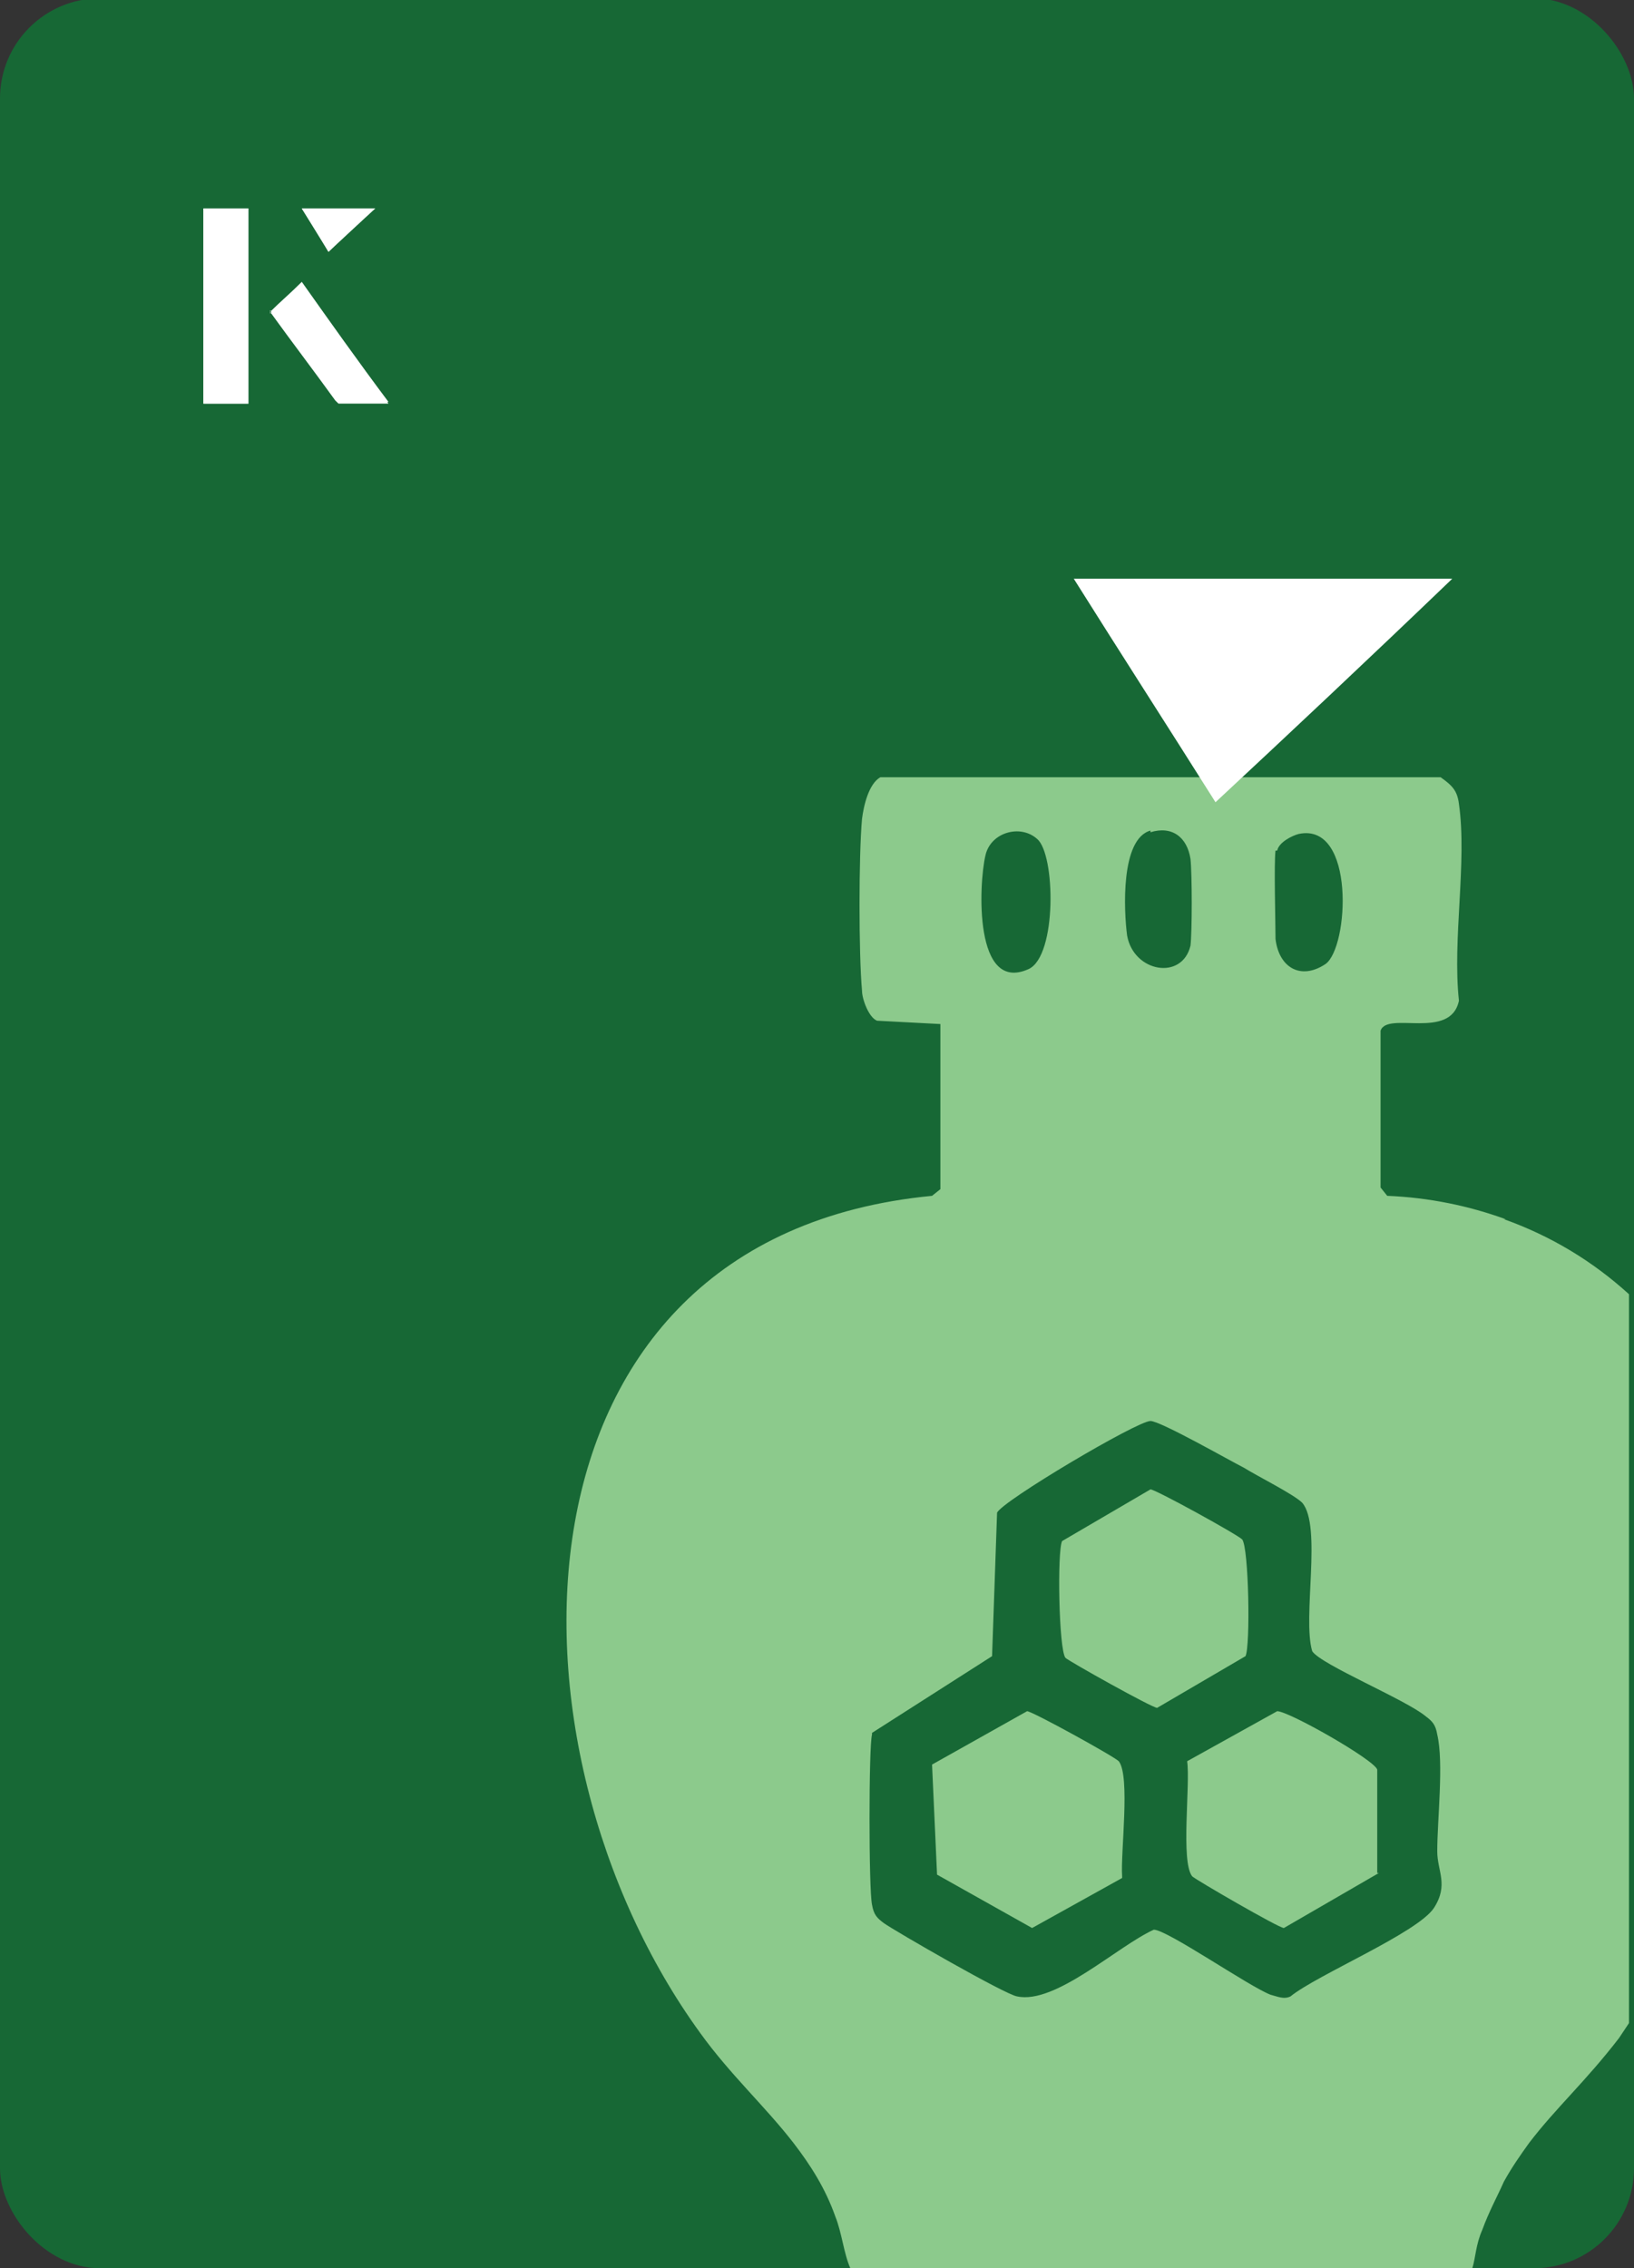 <?xml version="1.0" encoding="UTF-8"?>
<svg id="Layer_1" data-name="Layer 1" xmlns="http://www.w3.org/2000/svg" viewBox="0 0 98 136">
  <rect x="0" y="0" width="98" height="136" fill="#333333" stroke="none"/>
  <defs>
    <style>
      .cls-1 {
        fill: #fff;
      }

      .cls-2 {
        fill: #8cca8c;
      }

      .cls-3 {
        fill: #176835;
      }
    </style>
  </defs>
  <rect class="cls-3" x="0" y="0" width="98" height="136.1" rx="6" ry="6" transform="translate(98 136) rotate(-180)"/>
  <g>
    <path class="cls-2" d="M90.3,73.1c-2.2-.8-4.6-1.3-7.1-1.4l-.4-.5v-9.4c.4-1.2,4.2.6,4.7-1.8-.4-3.7.5-8.3,0-11.8-.1-.8-.4-1.1-1.1-1.6h-33.6c-.7.4-1,1.7-1.1,2.5-.2,2.2-.2,8.1,0,10.3,0,.5.4,1.6.9,1.8l3.8.2v9.9l-.5.4c-26.1,2.5-26.4,33-13.9,50.2,1.8,2.5,3.9,4.4,5.6,6.6,1,1.3,1.9,2.7,2.5,4.4.4,1,.5,2.2.9,3.1h37.3c.2-.6.2-1.4.6-2.3.4-1.1.9-2,1.3-2.9.5-.9,1-1.6,1.5-2.3,1.6-2.1,3.4-3.7,5.4-6.3.2-.3.4-.6.6-.9v-43.7c-2.2-2-4.7-3.5-7.5-4.5ZM76.6,51c.1-.5.9-.9,1.3-1,3.4-.7,3,6.8,1.6,7.8-1.5,1-2.8.2-3-1.5,0-.9-.1-4.6,0-5.3ZM69,49.9c1.3-.4,2.2.3,2.4,1.6.1.9.1,4.4,0,5.2-.5,2.1-3.4,1.6-3.8-.6-.2-1.5-.4-5.8,1.4-6.3ZM59.1,51.3c.3-1.4,2.1-1.9,3.1-1,1.1.9,1.2,7-.5,7.8-3.3,1.5-3-5.1-2.6-6.8ZM52.3,103.9l7.2-4.6.3-8.6c.3-.7,8.4-5.5,9.2-5.5.6,0,4.8,2.4,5.6,2.8.8.5,3,1.6,3.5,2.1,1.2,1.4,0,6.9.6,8.9.5.8,5.6,2.9,6.8,3.9.4.3.6.5.7,1.1.4,1.7,0,5.1,0,7,0,1.2.7,2-.2,3.4-1,1.5-7,4-8.6,5.3-.4.2-.8,0-1.2-.1-1.3-.5-6.2-3.9-7-3.9-2.2,1-5.9,4.5-8.2,4-.7-.1-7.3-3.9-8-4.4-.4-.3-.6-.5-.7-1.1-.2-.9-.2-9.5,0-10.2Z"/>
    <path class="cls-2" d="M82.7,112.3l-5.7,3.3c-.3,0-5.3-2.9-5.5-3.1-.7-.9-.1-5.5-.3-6.9l5.4-3c.7,0,5.8,2.9,6,3.5v6.2Z"/>
    <path class="cls-2" d="M67.3,112.6l-5.4,3-5.7-3.2-.3-6.6,5.7-3.2c.3,0,5.2,2.7,5.5,3,.7.9.1,5.5.2,6.9Z"/>
    <path class="cls-2" d="M69,89.3c.3,0,5.2,2.7,5.5,3,.4.5.5,6.4.2,7l-5.3,3.1c-.3,0-5.3-2.8-5.5-3-.4-.5-.5-6.4-.2-7l5.3-3.1Z"/>
  </g>
  <g>
    <g>
      <path class="cls-1" d="M14.9,12.5h-2.7v11.7h2.7v-11.7ZM16.2,18.7c1.3,1.8,2.6,3.5,3.9,5.3,0,0,.2.2.2.2,1,0,1.9,0,3,0-1.8-2.5-3.5-4.8-5.2-7.2-.7.6-1.3,1.2-1.9,1.8ZM19.7,15.1c.8-.8,1.8-1.7,2.8-2.6h-4.4c.5.8,1.1,1.7,1.6,2.6Z"/>
      <path class="cls-1" d="M14.9,12.5v11.7h-2.7v-11.7h2.7Z"/>
      <path class="cls-1" d="M16.2,18.7c.6-.6,1.2-1.1,1.9-1.8,1.7,2.4,3.4,4.8,5.2,7.2-1.1,0-2,0-3,0,0,0-.2,0-.2-.2-1.3-1.8-2.6-3.5-3.9-5.3Z"/>
      <polygon class="cls-1" points="19.7 15.1 18.1 12.5 22.5 12.5 19.7 15.1"/>
    </g>
    <path class="cls-1" d="M72.9,48.1c-2.9-4.6-5.8-9.1-8.5-13.4h22.7c-5,4.8-9.9,9.4-14.2,13.4Z"/>
  </g>
</svg>